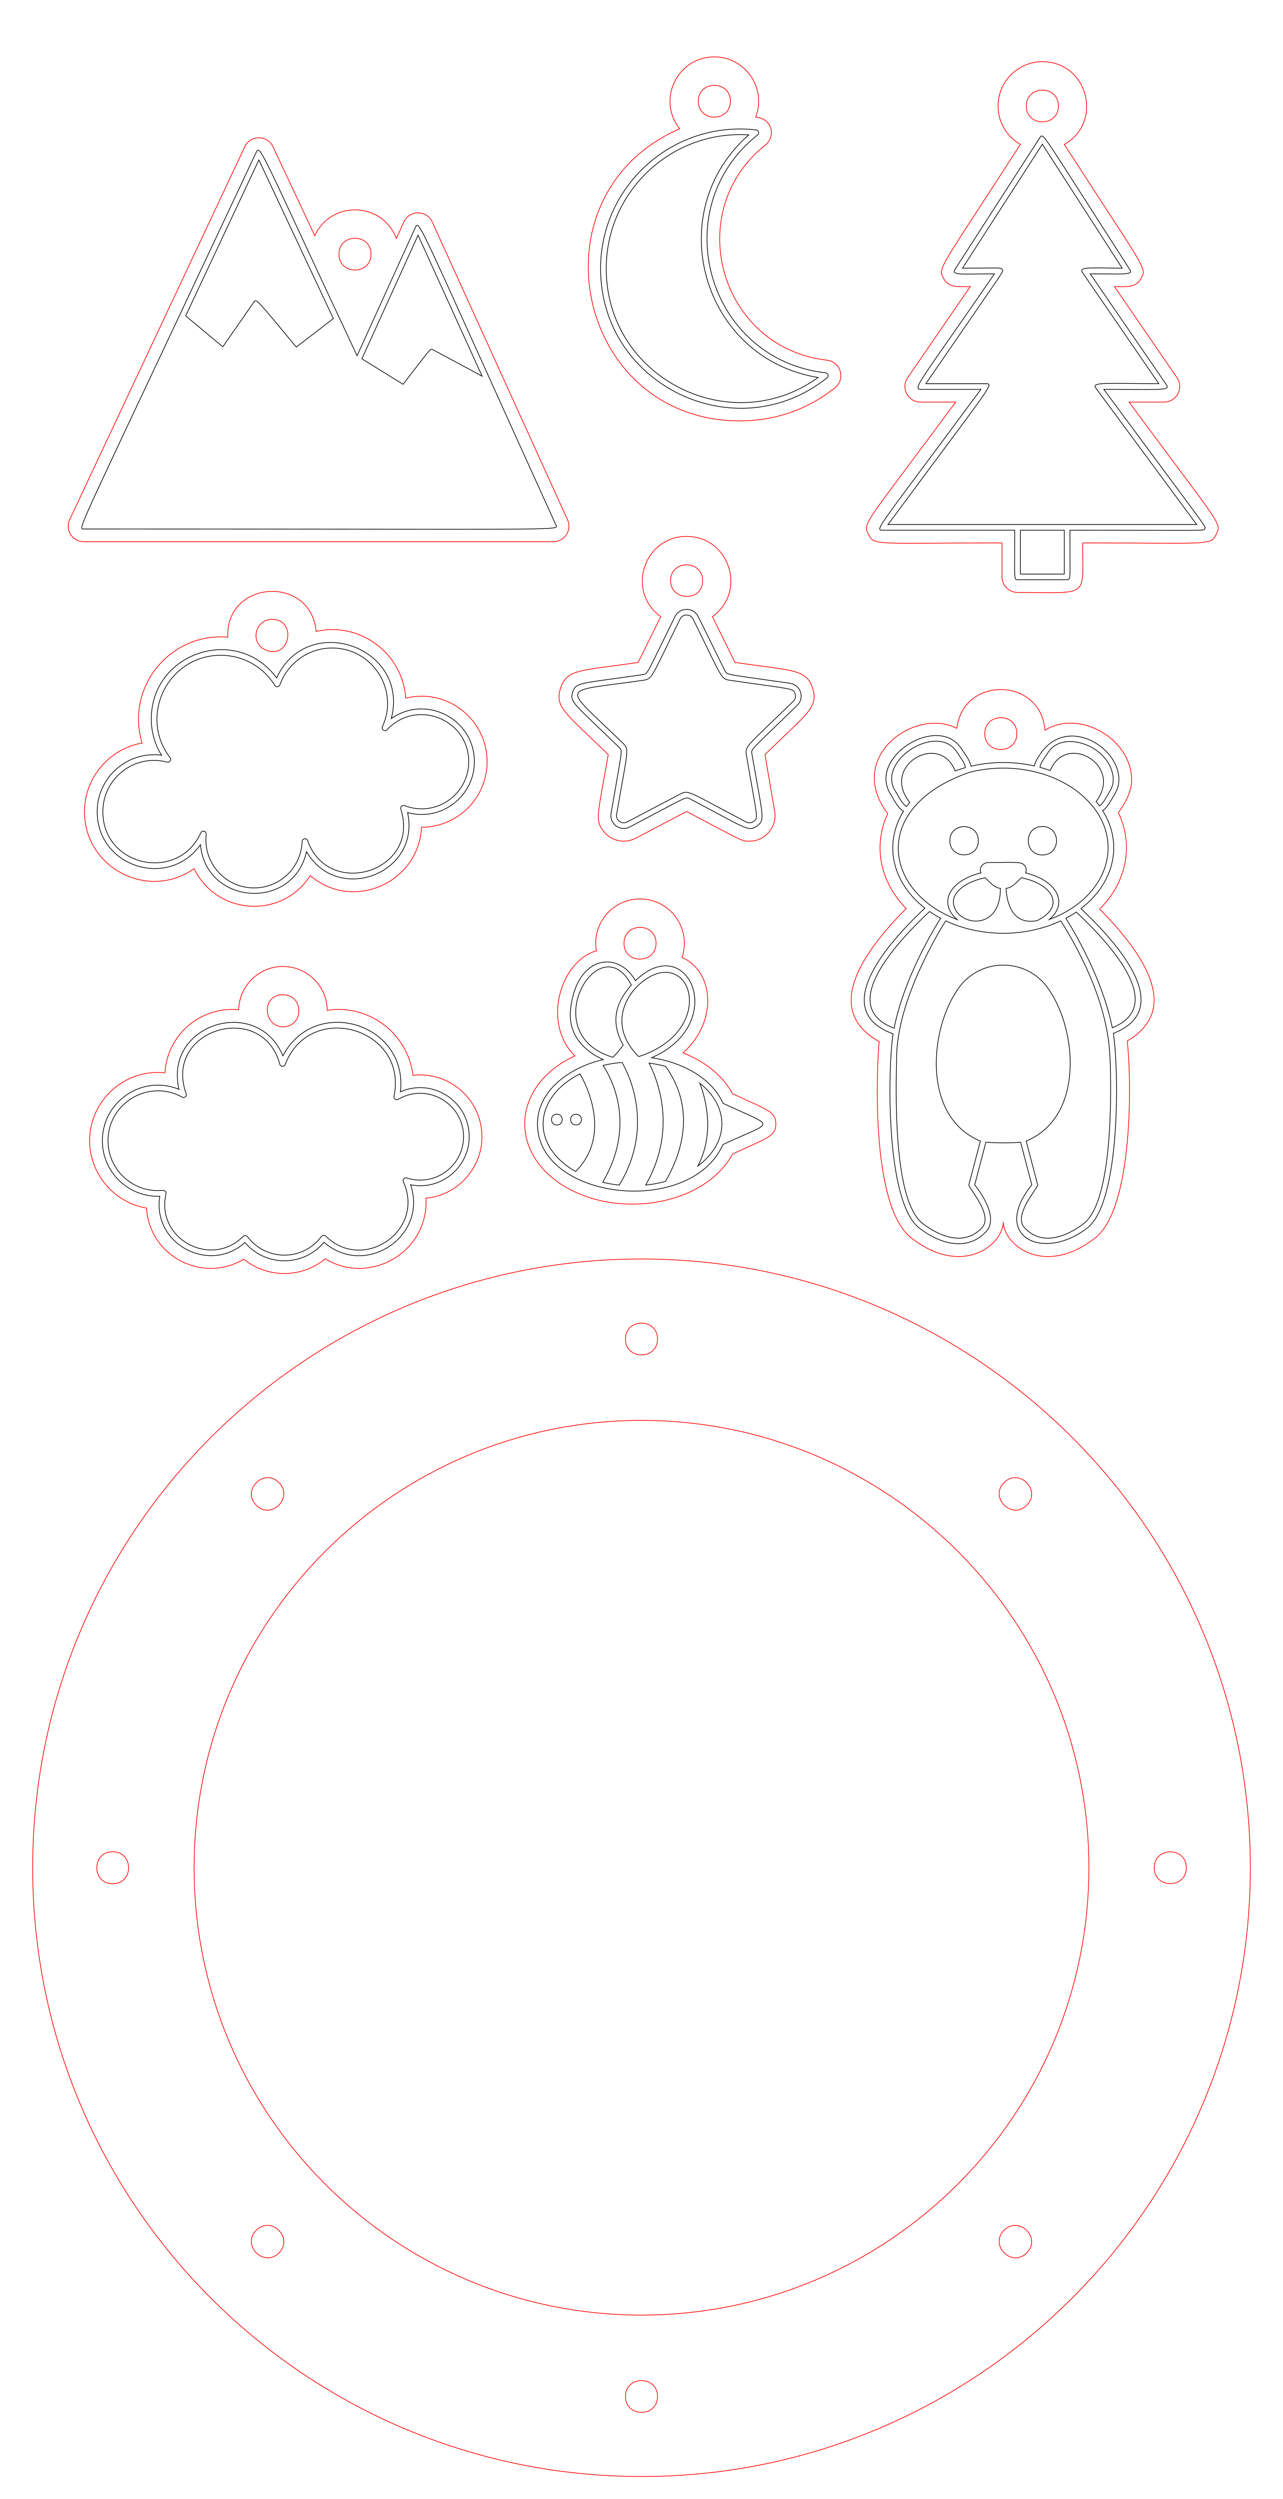 <?xml version="1.0" encoding="utf-8"?>
<!-- Generator: Adobe Illustrator 21.1.0, SVG Export Plug-In . SVG Version: 6.00 Build 0)  -->
<svg version="1.1" id="Слой_1" xmlns="http://www.w3.org/2000/svg" xmlns:xlink="http://www.w3.org/1999/xlink" x="0px" y="0px"
	 width="453.543px" height="883.553px" viewBox="0 0 453.543 883.553" enable-background="new 0 0 453.543 883.553"
	 xml:space="preserve">
<path fill="none" stroke="#FF0000" stroke-width="0.25" stroke-miterlimit="10" d="M226.772,445.104
	c-118.865,0-215.225,96.359-215.225,215.225s96.359,215.225,215.225,215.225s215.225-96.359,215.225-215.225
	S345.637,445.104,226.772,445.104z M354.94,524.143c5.297-5.297,13.32,2.715,8.018,8.018
	C357.66,537.457,349.637,529.445,354.94,524.143z M232.441,473.402c0,7.492-11.339,7.499-11.339,0
	C221.102,465.91,232.441,465.903,232.441,473.402z M98.603,524.143c5.297,5.297-2.715,13.32-8.018,8.018
	C85.288,526.863,93.3,518.84,98.603,524.143z M39.845,665.998c-7.491,0-7.499-11.339,0-11.339
	C47.337,654.659,47.344,665.998,39.845,665.998z M98.603,796.514c-5.297,5.297-13.32-2.715-8.018-8.018
	C95.883,783.2,103.906,791.212,98.603,796.514z M221.102,847.255c0-7.492,11.339-7.499,11.339,0
	C232.441,854.747,221.102,854.754,221.102,847.255z M362.958,796.514c-5.297,5.297-13.32-2.715-8.018-8.018
	C360.237,783.2,368.26,791.212,362.958,796.514z M226.772,818.489c-87.35,0-158.161-70.811-158.161-158.161
	s70.811-158.161,158.161-158.161s158.161,70.811,158.161,158.161C384.932,747.678,314.121,818.489,226.772,818.489z
	 M408.029,660.328c0-7.491,11.339-7.499,11.339,0C419.368,667.82,408.029,667.828,408.029,660.328z"/>
<path fill="none" stroke="#FF0000" stroke-width="0.25" stroke-miterlimit="10" d="M143.437,246.836
	c-1.125-15.978-16.224-27.091-31.679-23.609c-1.803-20.078-32.058-18.252-31.235,2.05c-20.52-1.747-36.274,17.854-30.276,37.416
	c-11.667,2.034-20.393,12.363-20.393,24.266c0,19.881,22.489,31.591,38.761,20.154c8.036,16.605,31.225,17.925,41.038,2.447
	c15.215,12.956,38.458,2.431,39.343-17.101c12.922,0,23.203-10.481,23.203-23.16C172.199,254.28,158.021,243.164,143.437,246.836z
	 M96.161,218.969c9.403,0,6.03,15.788-3.359,10.229C88.41,225.956,90.704,218.969,96.161,218.969z"/>
<path fill="none" stroke="#FF0000" stroke-width="0.25" stroke-miterlimit="10" d="M198.165,243.292
	c-2.201,6.773,1.896,8.904,16.845,23.476c-3.591,20.933-4.929,23.257-1.446,27.389c2.75,3.262,7.357,4.192,11.159,2.192
	l17.987-9.456c19.436,10.219,19.24,10.505,22.205,10.505c5.531,0,9.892-4.985,8.931-10.602l-3.436-20.028
	c15.004-14.625,19.04-16.72,16.845-23.475c-2.202-6.773-6.766-6.088-27.425-9.089l-7.988-16.183
	c12.34-8.895,6.002-28.376-9.133-28.376c-15.124,0-21.477,19.478-9.133,28.376l-7.987,16.183
	C204.856,237.215,200.357,236.546,198.165,243.292z M248.38,205.313c0,7.624-11.339,7.163-11.339,0
	C237.041,197.821,248.38,197.814,248.38,205.313z"/>
<path fill="none" stroke="#FF0000" stroke-width="0.25" stroke-miterlimit="10" d="M29.624,191.521h165.99
	c3.985,0,6.666-4.126,5.007-7.775l-47.83-105.28c-1.945-4.283-8.064-4.295-10.015,0l-2.648,5.829
	c-4.943-12.981-23.046-13.604-28.862-0.973L96.492,51.854c-1.971-4.2-7.981-4.212-9.958,0l-61.889,131.83
	C22.932,187.332,25.598,191.521,29.624,191.521z M131.163,89.847c0,7.491-11.339,7.499-11.339,0
	C119.824,82.356,131.163,82.348,131.163,89.847z"/>
<path fill="none" stroke="#FF0000" stroke-width="0.25" stroke-miterlimit="10" d="M354.22,191.951v12c0,3.033,2.467,5.5,5.5,5.5
	c25.77,0,22.999,2.33,22.999-17.5c45.364,0,45.163,1.012,47.196-3.022c2.063-4.088,1.911-2.5-30.802-46.783h12.431
	c4.422,0,7.039-4.969,4.533-8.614l-22.127-32.218c4.031,0,7.495,0.645,9.411-2.867c2.124-3.895,1.901-2.341-27.112-47.375
	c13.923-7.984,8.213-29.262-7.763-29.262c-8.64,0-15.669,7.029-15.669,15.669c0,5.804,3.179,10.869,7.881,13.577
	c-29.114,45.192-29.218,43.542-27.121,47.391c1.917,3.512,5.384,2.867,9.41,2.867l-22.127,32.218
	c-2.505,3.643,0.11,8.614,4.533,8.614h12.432c-32.584,44.107-32.897,42.636-30.803,46.783
	C309.083,193.014,309.022,191.951,354.22,191.951z M374.156,37.479c0,7.491-11.339,7.499-11.339,0
	C362.818,29.988,374.156,29.98,374.156,37.479z"/>
<path fill="none" stroke="#FF0000" stroke-width="0.25" stroke-miterlimit="10" d="M261.662,148.812
	c12.294,0,23.879-4.047,33.502-11.703c3.828-3.047,2.056-9.217-2.804-9.768c-37.87-4.306-51.533-52.423-21.755-76.118
	c3.497-2.783,2.75-9.191-3.47-9.826c3.96-10.28-3.676-21.278-14.614-21.278c-13.089,0-20.404,15.189-12.247,25.417
	C186.969,68.696,203.413,148.812,261.662,148.812z M258.192,35.789c0,7.492-11.339,7.499-11.339,0
	C246.853,28.298,258.192,28.29,258.192,35.789z"/>
<path fill="none" stroke="#FF0000" stroke-width="0.25" stroke-miterlimit="10" d="M170.369,401.872
	c0-13.06-11.44-23.215-24.375-21.691c-1.852-14.932-15.624-25.219-30.308-23.001c-0.094-8.56-7.079-15.497-15.661-15.497
	c-8.519,0-15.458,6.837-15.651,15.31c-13.562-1.264-25.25,8.861-26.067,22.293c-14.241-1.472-26.624,9.742-26.624,24.012
	c0,11.703,8.618,21.863,20.113,23.804c1.049,17.238,20.03,26.743,34.383,18.064c8.242,6.706,20.272,6.857,28.792-0.104
	c15.989,9.631,36.618-2.528,35.619-21.446C161.722,422.568,170.369,413.112,170.369,401.872z M100.026,351.683
	c7.491,0,7.499,11.339,0,11.339C93.149,363.022,92.177,351.683,100.026,351.683z"/>
<path fill="none" stroke="#FF0000" stroke-width="0.25" stroke-miterlimit="10" d="M310.795,368.245
	c-0.716,6.449-3.534,57.759,11.317,69.396c17.136,13.401,31.521,3.633,32.559-5.078c0.963,8.523,15.251,18.606,32.518,5.078
	c13.316-10.434,12.916-55.195,11.295-69.624c19.2-11.223,5.778-30.898-9.746-46.606c9.451-9.463,12.167-22.481,6.593-34.112
	c3.648-5.097,5.629-9.512,4.276-15.343c-2.907-12.732-19.476-20.609-30.205-13.781c-1.416-18.812-28.924-19.334-31.156-0.688
	c-14.898-7.625-39.592,10.281-24.429,30.165c-5.435,11.702-2.455,24.446,6.527,33.556
	C304.433,337.226,290.993,357.228,310.795,368.245z M359.462,259.357c0,7.491-11.339,7.499-11.339,0
	C348.123,251.865,359.462,251.858,359.462,259.357z"/>
<path fill="none" stroke="#FF0000" stroke-width="0.25" stroke-miterlimit="10" d="M198.239,418.616
	c0.072,0.047,3.049,1.868,3.046,1.792c19.568,10.478,48.29,4.978,57.638-12.379c12.061-5.658,15.338-6.193,15.338-10.682
	c0-4.523-3.351-5.068-15.317-10.682c-3.701-6.88-10.366-11.631-17.484-14.428c12.46-11.13,10.902-28.893-0.376-33.744
	c3.461-10.209-4.194-20.683-14.832-20.683c-9.563,0-17.115,8.611-15.422,18.354c-12.428,3.414-19.535,25.3-7.607,37.141
	C181.692,383.254,179.46,406.208,198.239,418.616z M231.92,333.479c0,7.384-11.339,7.569-11.339,0
	C220.582,325.988,231.92,325.98,231.92,333.479z"/>
<path fill="none" stroke="#070606" stroke-width="0.25" stroke-miterlimit="10" d="M138.323,254.048
	c6.559-25.327-29.651-38.041-40.536-14.366c-13.944-19.005-44.301-9.128-44.301,14.533c0,4.563,1.245,8.939,3.62,12.794
	c-11.887-1.626-22.751,7.713-22.751,19.95c0,19.515,25.149,27.569,36.503,11.688c1.975,21.49,32.835,23.452,37.497,2.437
	c10.935,18.876,40.423,7.852,35.727-13.806c11.843,3.302,23.618-5.683,23.618-17.98C167.7,254.268,150.699,245.345,138.323,254.048z
	 M142.998,284.812c-0.785-0.305-1.572,0.439-1.315,1.238c7.064,21.974-25.481,32.161-32.938,11.131
	c-0.37-1.044-1.904-0.793-1.942,0.3c-0.315,9.219-7.781,16.44-16.997,16.44c-9.389,0-17.027-7.639-17.027-17.028
	c0-1.706,0.474-2.711-0.61-3.01c-0.471-0.13-0.972,0.1-1.177,0.551c-8.017,17.673-34.637,11.967-34.637-7.474
	c0-11.653,11.008-20.576,22.714-17.523c0.926,0.238,1.618-0.827,1.047-1.574c-11.324-14.843-0.645-36.193,17.917-36.193
	c7.819,0,14.969,3.981,19.126,10.65c0.437,0.699,1.507,0.603,1.791-0.193c2.777-7.795,10.192-13.033,18.45-13.033
	c14.196,0,23.812,14.765,17.787,27.804c-0.474,1.025,0.87,1.933,1.642,1.099c10.267-11.086,28.872-3.807,28.872,11.303
	C165.7,280.902,154.004,289.101,142.998,284.812z"/>
<path fill="none" stroke="#070606" stroke-width="0.25" stroke-miterlimit="10" d="M279.293,241.577
	c-22.795-3.312-22.228-2.811-23.048-4.47l-9.443-19.135c-1.671-3.39-6.512-3.389-8.183,0c-10.195,20.655-9.543,20.27-11.374,20.537
	c-22.476,3.266-23.652,2.636-24.801,6.174c-1.166,3.593,0.492,4.03,16.436,19.571c1.311,1.279,1.037,0.518-2.871,23.301
	c-0.638,3.726,3.275,6.569,6.621,4.81c20.407-10.729,19.636-10.79,21.272-9.93c19.951,10.488,20.658,11.786,23.694,9.583
	c3.055-2.22,1.974-3.533-1.793-25.494c-0.309-1.805-0.535-1.029,16.018-17.164C284.529,246.721,283.033,242.121,279.293,241.577z
	 M280.425,247.927c-16.302,15.892-17.131,15.789-16.592,18.934c3.871,22.569,4.347,22.26,2.588,23.539
	c-0.808,0.587-1.817,0.66-2.699,0.195c-20.085-10.559-20.302-11.417-23.135-9.93l-18.888,9.93c-1.884,0.993-4.078-0.606-3.718-2.702
	c3.849-22.439,4.579-22.842,2.295-25.071c-21.969-21.413-23.109-17.922,7.257-22.334c3.164-0.461,2.835-1.281,12.879-21.632
	c0.942-1.91,3.656-1.907,4.597,0c10.075,20.416,9.721,21.171,12.879,21.632c22.808,3.314,22.529,2.789,23.187,4.813
	C281.382,246.25,281.14,247.231,280.425,247.927z"/>
<path fill="none" stroke="#070606" stroke-width="0.25" stroke-miterlimit="10" d="M196.524,185.607
	c-48.266-106.239-48.299-108.248-49.651-105.28l-20.648,45.45C92.801,54.583,91.997,50.802,90.608,53.766
	c-64.174,136.728-63.29,133.255-60.985,133.255C202.012,187.021,197.472,187.694,196.524,185.607z M104.737,122.692
	c-13.871-16.641-14.078-17.199-14.944-15.953l-11.027,15.864l-13.128-10.928l25.876-55.132l26.333,56.093L104.737,122.692z
	 M142.484,135.855l-14.554-8.992l19.854-43.706l22.641,49.836l-17.36-9.349C152.04,123.093,152.422,123.115,142.484,135.855z"/>
<path fill="none" stroke="#070606" stroke-width="0.25" stroke-miterlimit="10" d="M390.194,137.646
	c19.373,0,23.657,0.592,22.175-1.566l-26.968-39.266c11.92,0,15.298,0.516,13.972-1.542c-30.95-48.042-30.518-48.562-31.744-46.665
	l-30.063,46.665c-1.422,2.206,3.129,1.542,13.972,1.542c-25.035,36.453-29.247,40.832-26.143,40.832h21.35
	c-36.054,48.803-37.695,49.806-34.812,49.806h46.787c0,17.356-0.377,17.5,1,17.5h17.499c1.378,0,1-0.154,1-17.5
	c50.084,0,47.249,0.306,47.68-0.549C426.329,186.045,428.023,188.852,390.194,137.646z M376.218,202.951h-15.499v-15.5h15.499
	V202.951z M313.914,185.451c35.233-47.693,37.679-49.806,34.812-49.806h-21.432c28.883-42.056,27.465-39.464,27.027-40.297
	c-0.459-0.872-0.673-0.534-14.082-0.534l28.229-43.818l28.229,43.818c-10.635,0-15.565-0.682-14.021,1.566l26.968,39.266
	c-18.523,0-23.936-0.712-22.237,1.594l35.616,48.211C418.519,185.451,318.425,185.451,313.914,185.451z"/>
<path fill="none" stroke="#070606" stroke-width="0.25" stroke-miterlimit="10" d="M291.852,131.812
	c-41.911-4.764-56.908-57.963-24.048-84.109c0.695-0.553,0.373-1.675-0.51-1.776c-29.537-3.354-54.99,19.812-54.99,49.028
	c0,41.26,47.877,64.241,80.057,38.634C293.057,133.034,292.735,131.912,291.852,131.812z M214.305,94.954
	c0-27.399,23.283-49.044,50.385-47.255c-31.148,27.335-16.601,79.046,24.521,85.766C258.235,155.731,214.305,133.605,214.305,94.954
	z"/>
<path fill="none" stroke="#070606" stroke-width="0.25" stroke-miterlimit="10" d="M141.555,386.009
	c2.774-24.272-30.266-34.291-41.547-12.729c-9.01-21.528-42.178-11.341-36.736,11.847c-12.954-5.313-27.087,4.29-27.087,18.171
	c0,11.046,9.157,20.009,20.293,19.63c-2.67,16.93,17.538,27.611,30.11,16.361c7.317,8.61,20.638,8.639,27.959-0.091
	c14.385,12.62,36.791-1.845,30.601-20.321c10.712,2.144,20.721-6.105,20.721-17.005
	C165.869,389.415,153.016,380.947,141.555,386.009z M143.806,416.464c-0.828-0.266-1.577,0.577-1.218,1.366
	c7.854,17.254-14.176,32.247-27.453,19.186c-0.434-0.428-1.143-0.369-1.503,0.116c-6.544,8.799-19.566,8.813-26.145,0.082
	c-0.366-0.485-1.079-0.536-1.509-0.103c-11.312,11.415-30.975,0.985-27.298-15.043c0.367-1.596-1.854-1.129-2.854-1.129
	c-9.728,0-17.641-7.914-17.641-17.641c0-13.412,14.475-21.947,26.201-15.419c0.808,0.447,1.74-0.346,1.427-1.214
	c-8.262-22.875,26.981-33.207,33.103-10.411c0.251,0.936,1.558,0.999,1.9,0.096c8.699-22.859,43.476-12.955,38.461,11.245
	c-0.177,0.849,0.743,1.504,1.486,1.065c10.239-6.031,23.106,1.418,23.106,13.212C163.869,412.214,153.757,419.682,143.806,416.464z"
	/>
<path fill="none" stroke="#070606" stroke-width="0.25" stroke-miterlimit="10" d="M368.487,292.199c6.656,0,6.655,10.072,0,10.072
	C361.83,302.271,361.832,292.199,368.487,292.199z M345.847,297.235c0-6.655-10.072-6.657-10.072,0
	C335.775,303.89,345.847,303.892,345.847,297.235z M393.562,365.356c1.913,11.475,2.82,59.368-9.149,68.744
	c-15.462,12.111-34.43,3.196-19.667-15.214l-3.954-15.044c-4.264,0.291-8.315,0.265-12.279-0.006l-3.956,15.05
	c1.684,2.1,8.716,11.499,4.054,16.52c-6.557,7.063-16.204,4.583-23.721-1.306c-12.003-9.402-11.041-57.265-9.179-68.596
	c-21.239-7.686-5.271-28.933,11.241-44.443c-11.842-9.202-14.518-22.957-7.564-34.267c-2.141-1.295-3.23-3.889-4.6-6.073
	c-8.149-13.026,17.078-28.84,25.256-15.787c1.275,2.057,2.854,3.819,3.181,5.959c7.257-1.716,15.206-1.743,22.45-0.094
	c0.26-1.558,1.183-2.927,2.159-4.354c8.498-12.456,24.952-4.106,27.389,6.514c1.101,4.795-0.931,7.335-2.058,9.313
	c-0.974,1.704-1.912,3.319-3.366,4.331c7.483,11.938,3.85,25.805-7.682,34.636C398.213,336.431,414.241,357.239,393.562,365.356z
	 M367.625,271.276c1.239,0.334,2.455,0.722,3.642,1.157c5.477-13.659,26.033-1.953,16.205,10.959c0.427,0.513,0.83,1.03,1.209,1.552
	c1.08-0.767,1.866-2.125,2.747-3.667c1.128-1.975,2.751-3.92,1.845-7.873c-2.38-10.376-17.922-15.143-22.742-7.412
	C369.231,268.074,367.82,269.649,367.625,271.276z M320.486,285.131c0.355-0.496,0.724-0.984,1.111-1.461
	c-10.501-13.09,10.64-25.026,16.042-11.106c1.179-0.439,2.391-0.834,3.634-1.183c-0.159-1.666-1.599-3.249-2.926-5.389
	c-6.789-10.831-28.617,2.868-21.864,13.667C317.888,281.898,318.836,284.186,320.486,285.131z M338.365,325.096
	c-2.155-1.821-3.338-3.999-3.338-6.274c0-4.496,4.648-8.484,11.726-10.222c-0.793-1.733,0.614-3.672,2.809-3.672
	c10.338,0,12.103-0.522,13.031,1.774c0.254,0.628,0.225,1.301-0.048,1.898c11.307,2.785,15.159,10.779,8.388,16.495
	c21.185-7.873,27.548-28.734,12.675-42.906c-10.42-9.929-27.144-12.753-41.01-9.102
	C307.314,285.439,312.476,315.475,338.365,325.096z M361.038,310.313c-2.493,2.41-3.201,3.424-5.403,3.781
	c0.488,7.743,3.774,12.806,11.036,11.374C376.577,320.595,372.488,312.679,361.038,310.313z M348.26,310.313
	c-6.638,1.366-11.234,4.82-11.234,8.509c0,8.187,16.62,11.546,16.62-4.679c0-0.001-0.001-0.005,0-0.005c0-0.002,0-0.004,0-0.006
	c-0.001-0.002-0.001-0.002,0-0.003c0-0.012,0.007-0.023,0.008-0.035C351.456,313.733,350.744,312.714,348.26,310.313z
	 M316.069,363.513c3.417-17.444,13.79-34.672,16.439-38.867c-1.379-0.735-2.684-1.53-3.913-2.381
	C313.864,336.07,297.042,356.401,316.069,363.513z M392.364,373.29c-0.301-1,0.571-19.179-17.374-47.741
	c-12.817,6.058-28.648,5.687-40.682,0.001c-2.769,4.408-16.878,27.806-17.331,47.481c-0.304,12.925-1.336,51.283,9.146,59.495
	c3.047,2.386,13.566,9.547,21.023,1.519c4.149-4.469-4.915-14.174-4.652-15.174l4.064-15.46
	c-20.941-8.613-18.017-40.307-7.379-54.493c7.71-10.283,23.233-10.279,30.942,0c10.631,14.178,13.545,45.88-7.375,54.491
	l4.064,15.462c0.263,1.001-8.814,10.691-4.652,15.173c7.457,8.031,17.977,0.867,21.023-1.519
	C394.56,423.611,392.551,377.125,392.364,373.29z M380.466,322.434c-1.152,0.786-2.38,1.529-3.672,2.218
	c2.648,4.195,12.959,21.327,16.405,38.709C411.555,355.934,394.909,336.046,380.466,322.434z"/>
<path fill="none" stroke="#070606" stroke-width="0.25" stroke-miterlimit="10" d="M255.585,390.065
	c-4.144-9.296-14.987-14.632-25.212-16.111c27.617-12.107,12.823-45.265-5.742-27.222c-6.042-10.752-20.508-9.084-22.889,9.552
	c-1.39,10.872,6.648,16.158,11.512,18.332c-11.995,2.745-23.26,10.997-23.26,22.724c0,26.88,54.006,33.216,65.583,7.288
	C274.035,395.972,274.72,399.032,255.585,390.065z M223.172,348.262c-5.67,6.408-7.396,13.153-2.885,21.222
	c-1.036,1.461-2.233,2.91-3.587,4.317C188.85,365.61,212.098,326.713,223.172,348.262z M203.469,414.179
	c-16.147-9.285-14.931-26.195,1.551-34.527C206.934,382.933,216.565,401.141,203.469,414.179z M218.909,418.982
	c-1.993-0.206-3.948-0.544-5.842-1.012c11.991-20.437,3.097-36.802,0.117-41.294c2.158-0.523,4.401-0.881,6.687-1.069
	C221.565,378.451,231.902,397.53,218.909,418.982z M225.739,373.511c-14.176-14.123,0.55-29.51,9.144-29.76
	c12.023-0.345,14.236,22.251-9.008,29.766C225.83,373.514,225.784,373.513,225.739,373.511z M235.304,417.662
	c-2.25,0.628-4.615,1.072-7.065,1.324c11.435-19.893,4.041-37.679,1.198-43.137c2.005,0.259,3.967,0.64,5.86,1.167
	c0,0,0.226,0.337,0.315,0.466C249.227,397.024,235.464,416.662,235.304,417.662z M246.704,412.226
	c6.344-12.183,2.345-24.989,0.672-29.257c1.194,0.947,2.096,1.8,2.93,2.705l0,0c1.584,1.74,2.798,3.599,3.609,5.528
	c0.842,1.982,1.27,4.048,1.27,6.139C255.184,403.44,251.607,408.573,246.704,412.226z M205.545,395.821c0,2.534-3.83,2.53-3.83,0
	C201.715,393.288,205.545,393.29,205.545,395.821z M196.852,397.736c-2.533,0-2.53-3.83,0-3.83
	C199.386,393.906,199.382,397.736,196.852,397.736z"/>
</svg>
